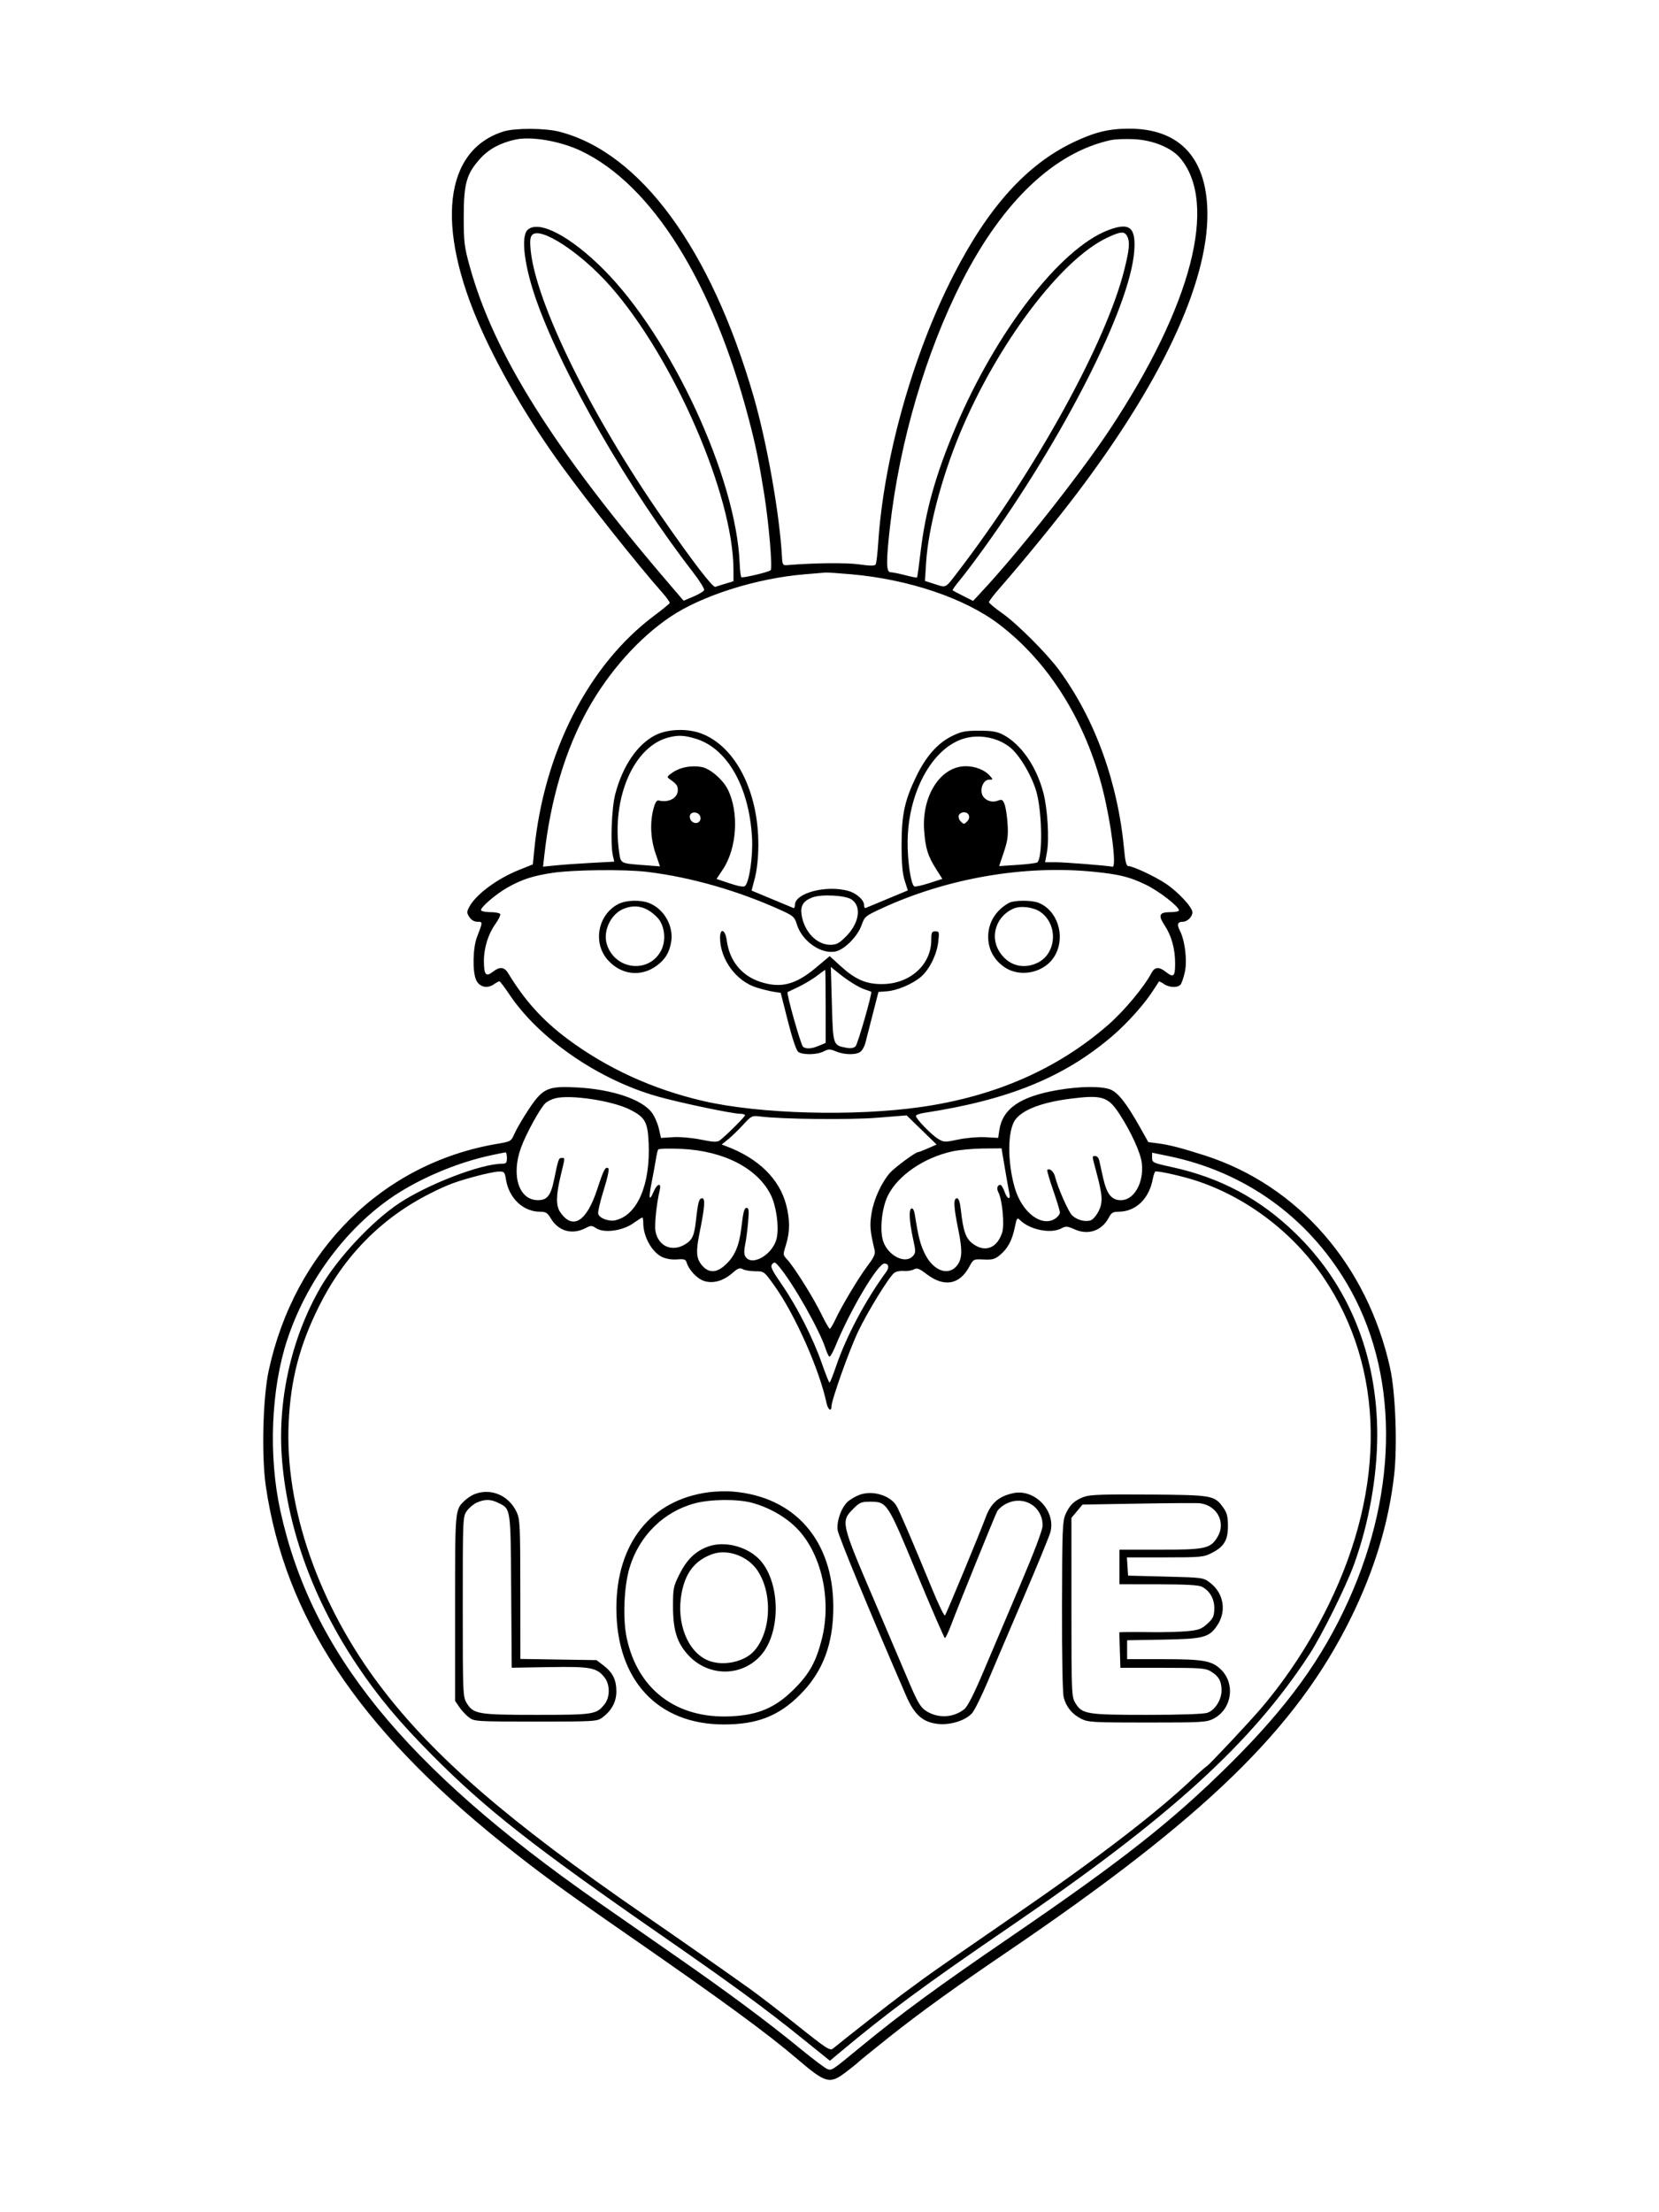 <svg xmlns="http://www.w3.org/2000/svg" width="864" height="1152" viewBox="0 0 864 1152" version="1.1">
	<path d="M 262.286 68.451 C 231.188 78.170, 226.653 117.823, 250.530 171.248 C 260.642 193.872, 275.619 219.354, 292.409 242.500 C 306.269 261.606, 331.651 293.564, 344.746 308.397 C 347.124 311.090, 348.941 313.622, 348.784 314.024 C 348.628 314.426, 344.900 317.459, 340.500 320.764 C 306.371 346.404, 283.253 391.708, 278.220 442.813 L 277.500 450.127 270.177 453.066 C 258.796 457.633, 247.731 465.886, 244.352 472.326 C 243.031 474.846, 243.042 475.415, 244.458 477.576 C 245.463 479.110, 246.998 480, 248.640 480 C 251.487 480, 251.488 479.973, 248.403 488 C 246.205 493.717, 246.007 506.323, 248.049 510.500 C 249.781 514.044, 253.804 514.951, 257.210 512.565 C 258.439 511.704, 259.729 511, 260.076 511 C 260.423 511, 262.735 514.037, 265.214 517.750 C 280.689 540.922, 311.732 562.302, 342.500 570.980 C 354.244 574.292, 381.487 580, 385.551 580 C 386.898 580, 388 580.352, 388 580.781 C 388 581.560, 377.992 591.504, 374.839 593.857 C 373.506 594.853, 371.565 594.770, 364.992 593.438 C 360.345 592.497, 354.090 591.952, 350.526 592.179 L 344.246 592.579 343.097 587.600 C 342.465 584.861, 340.806 581.124, 339.412 579.295 C 334.199 572.461, 318.862 567.301, 300.782 566.298 C 285.368 565.443, 282.720 566.606, 275.552 577.379 C 272.542 581.902, 269.191 587.588, 268.105 590.014 C 266.131 594.424, 266.124 594.428, 258.815 595.668 C 199.166 605.787, 153.442 651.201, 139.938 713.739 C 136.889 727.860, 136.137 758.241, 138.447 773.964 C 148.458 842.089, 186.432 899.408, 261.500 959.705 C 280.060 974.613, 292.969 984.055, 327.500 1007.978 C 375.748 1041.405, 399.544 1058.825, 415 1072.032 C 430.106 1084.940, 432.040 1085.475, 440.500 1079.088 C 443.350 1076.936, 446.316 1074.548, 447.091 1073.780 C 447.866 1073.012, 455.025 1067.202, 463 1060.867 C 479.379 1047.858, 496.794 1035.285, 524.500 1016.469 C 627.645 946.419, 675.033 900.375, 703.545 842.500 C 715.810 817.603, 723.232 793.071, 726.072 768.045 C 727.803 752.794, 726.769 725.166, 723.996 712.574 C 712.157 658.813, 676.046 617.328, 627.500 601.719 C 615.467 597.850, 609.055 596.186, 603.271 595.431 L 598.043 594.748 593.472 586.624 C 586.781 574.734, 582.328 569.035, 578.465 567.421 C 573.957 565.538, 562.579 565.618, 550.926 567.616 C 531.374 570.969, 522.127 577.304, 520.448 588.496 L 519.839 592.556 513.170 592.196 C 509.467 591.996, 503.203 592.530, 499.086 593.398 C 491.967 594.899, 491.545 594.882, 488.457 592.974 C 484.916 590.785, 477 582.589, 477 581.110 C 477 580.596, 478.913 579.883, 481.250 579.526 C 525.235 572.801, 554.184 560.996, 579.258 539.560 C 587.153 532.810, 596.160 522.720, 600.735 515.500 C 602.129 513.300, 603.404 511.342, 603.570 511.148 C 603.735 510.954, 604.900 511.517, 606.158 512.398 C 608.930 514.339, 613.354 514.484, 614.849 512.682 C 615.451 511.957, 616.462 508.943, 617.097 505.985 C 618.374 500.031, 617.088 489.651, 614.442 484.551 C 612.810 481.406, 613.288 480, 615.988 480 C 618.357 480, 621 477.400, 621 475.069 C 621 472.443, 613.574 464.455, 607.120 460.140 C 601.459 456.355, 589.994 451, 587.552 451 C 586.637 451, 586.020 448.635, 585.530 443.250 C 582.289 407.640, 570.487 374.849, 551.608 349 C 545.405 340.508, 529.777 324.864, 522.050 319.412 C 518.220 316.711, 515.067 314.089, 515.043 313.586 C 515.019 313.084, 517.600 309.709, 520.778 306.086 C 532.980 292.178, 551.125 269.900, 561.795 255.728 C 607.108 195.542, 630.565 143.586, 628.715 107.500 C 627.357 81.007, 613.286 67, 588.029 67 C 577.520 67, 570.114 68.807, 559.072 74.065 C 534.696 85.673, 514.768 107.744, 496.571 143.287 C 475.403 184.633, 460.268 238.458, 457.375 282.676 C 457.009 288.273, 456.406 293.343, 456.036 293.942 C 455.552 294.725, 453.141 294.714, 447.432 293.899 C 440.733 292.944, 423.815 293.120, 410 294.289 C 407.704 294.483, 407.480 294.132, 407.252 290 C 406.022 267.711, 399.426 230.473, 392.425 206.296 C 370.176 129.467, 333.492 79.485, 291.356 68.589 C 283.932 66.669, 268.226 66.594, 262.286 68.451 M 268.500 72.666 C 260.641 74.372, 254.694 77.555, 250.233 82.445 C 242.957 90.421, 241.498 95.532, 241.511 113 C 241.520 126.210, 241.805 128.523, 244.709 139 C 257.309 184.460, 288.341 233.793, 348.598 304.161 L 356.015 312.822 361.134 310.661 C 363.949 309.472, 366.461 307.958, 366.716 307.295 C 366.971 306.633, 364.294 302.358, 360.768 297.795 C 327.563 254.836, 293.415 195.675, 279.641 157.248 C 273.079 138.940, 271.048 123.076, 274.829 119.655 C 280.658 114.379, 297.129 123.026, 314.500 140.481 C 349.706 175.858, 383.447 248.798, 385.209 293.339 C 385.358 297.101, 385.770 300.358, 386.126 300.578 C 386.952 301.088, 400.227 297.936, 401.331 296.968 C 402.427 296.006, 400.456 272.735, 397.946 257 C 395.283 240.308, 393.516 231.739, 389.906 218 C 371.201 146.822, 339.659 96.384, 302.771 78.668 C 292.064 73.525, 276.832 70.858, 268.500 72.666 M 578.500 72.959 C 549.208 79.340, 522.403 104.714, 501.185 146.148 C 482.246 183.129, 468.484 229.978, 463.480 274.500 C 461.435 292.694, 461.505 298, 463.790 298 C 464.774 298, 468.213 298.686, 471.432 299.524 C 474.651 300.363, 477.422 300.911, 477.591 300.743 C 477.759 300.574, 478.586 294.601, 479.429 287.468 C 481.958 266.063, 487.284 247.112, 497.686 222.500 C 518.829 172.475, 552.264 129.307, 577.207 119.829 C 588.309 115.611, 591.634 118.310, 590.709 130.789 C 588.554 159.861, 553.843 228.260, 511.687 286.500 C 507.308 292.550, 501.930 299.656, 499.736 302.290 C 497.542 304.925, 495.916 307.233, 496.123 307.420 C 496.331 307.607, 498.814 308.921, 501.641 310.341 L 506.782 312.923 511.641 307.702 C 530.891 287.017, 562.421 247.085, 577.785 223.934 C 620.618 159.388, 634.526 105.844, 614.583 82.264 C 610.053 76.909, 600.459 72.975, 590.756 72.495 C 586.215 72.271, 580.700 72.479, 578.500 72.959 M 277.039 122.452 C 276.088 123.599, 275.909 125.811, 276.389 130.492 C 279.202 157.949, 307.818 216.163, 344.476 269 C 360.775 292.494, 371.231 306.125, 372.561 305.615 C 373.238 305.355, 375.639 304.589, 377.896 303.913 L 382 302.683 381.980 296.592 C 381.854 257.872, 350.961 186.683, 318.011 149.183 C 302.440 131.462, 281.111 117.547, 277.039 122.452 M 576.488 123.846 C 552.391 135.246, 519.365 179.150, 500.021 225.500 C 490.406 248.539, 483.399 275.250, 482.310 293.015 L 481.726 302.531 486.987 304.213 C 492.952 306.121, 492.125 306.580, 499.084 297.489 C 539.511 244.669, 575.922 178.598, 585.471 140.733 C 588.226 129.810, 588.553 125.903, 586.965 122.934 C 585.566 120.321, 583.572 120.494, 576.488 123.846 M 419 299.069 C 393.936 301.151, 365.548 310.135, 349.140 321.178 C 332.673 332.261, 317.035 349.822, 306.062 369.553 C 294.417 390.494, 286.758 416.220, 283.481 445.403 L 282.818 451.306 289.659 450.629 C 293.422 450.257, 301.763 449.670, 308.195 449.326 L 319.890 448.700 319.195 445.600 C 317.812 439.432, 318.530 420.738, 320.427 413.500 C 324.252 398.910, 331.887 387.661, 341.209 382.883 C 347.637 379.588, 357.901 379.199, 365.247 381.972 C 383.080 388.704, 395.101 412.321, 394.942 440.315 C 394.907 446.571, 394.217 453.059, 393.154 457.134 L 391.422 463.767 401.914 468.134 C 407.684 470.535, 412.764 472.650, 413.203 472.833 C 413.641 473.017, 414 472.299, 414 471.238 C 414 464.999, 430.509 460.704, 441.917 463.976 C 446.094 465.174, 450 468.693, 450 471.258 C 450 472.308, 450.359 473.017, 450.797 472.833 C 451.236 472.650, 456.365 470.515, 462.195 468.089 L 472.796 463.677 471.168 458.589 C 469.993 454.920, 469.540 449.732, 469.542 440 C 469.545 424.188, 471.123 416.846, 477.227 404.231 C 482.246 393.858, 488.384 386.941, 495.797 383.300 C 500.695 380.895, 502.700 380.502, 510 380.512 C 516.772 380.522, 519.324 380.963, 522.551 382.681 C 531.877 387.646, 539.836 399.210, 543.419 413 C 545.575 421.298, 546.507 436.970, 545.248 443.750 L 544.273 449 549.887 449.003 C 554.489 449.006, 575.992 450.701, 579.402 451.330 C 581.613 451.737, 578.741 428.926, 574.389 411.500 C 565.358 375.345, 546.076 344.597, 520.116 324.952 C 502.354 311.511, 473.226 301.681, 443.406 299.065 C 436.858 298.491, 430.825 298.079, 430 298.150 C 429.175 298.222, 424.225 298.635, 419 299.069 M 348.500 383.935 C 330.112 388.412, 318.388 415.298, 322.435 443.711 C 323.290 449.719, 323.028 449.579, 335.102 450.499 L 343.704 451.155 341.378 444.327 C 338.794 436.743, 338.424 428.262, 340.361 421 C 341.187 417.905, 342.021 416.611, 343.031 416.855 C 348.340 418.139, 353 415.582, 353 411.384 C 353 409.128, 352.287 408.176, 348.754 405.716 C 347.165 404.609, 347.317 404.290, 350.443 402.163 C 354.356 399.500, 360.203 398.440, 365.496 399.433 C 369.795 400.240, 376.395 405.881, 378.949 410.932 C 384.953 422.804, 383.873 441.532, 376.546 452.609 L 373.167 457.718 380.107 460.036 C 384.696 461.568, 387.383 462.017, 388.039 461.361 C 390.285 459.115, 392.208 445.583, 391.642 436 C 390.071 409.387, 378.604 389.456, 362.068 384.596 C 356.301 382.901, 353.340 382.757, 348.500 383.935 M 504.147 384.064 C 486.768 387.524, 473.050 411.041, 472.683 438 C 472.546 448.104, 474.361 460.487, 476.141 461.587 C 476.612 461.878, 480.096 461.118, 483.884 459.898 L 490.771 457.680 487.546 452.590 C 483.229 445.777, 482.027 441.953, 481.308 432.749 C 479.880 414.447, 489.804 399, 502.992 399 C 507.863 399, 512.794 400.932, 515.405 403.862 C 517.287 405.975, 517.284 406, 515.134 406 C 512.496 406, 510.492 409.841, 511.349 413.255 C 512.144 416.422, 516.176 418.264, 519.526 416.990 C 521.762 416.140, 522.189 416.349, 523.159 418.763 C 523.763 420.269, 524.474 424.875, 524.740 429 C 525.136 435.164, 524.788 437.793, 522.785 443.758 L 520.347 451.016 529.924 450.381 C 535.191 450.032, 539.839 449.442, 540.253 449.071 C 542.940 446.657, 542.827 424.881, 540.068 413.485 C 538.051 405.157, 531.288 393.430, 526.078 389.227 C 520.263 384.537, 511.790 382.543, 504.147 384.064 M 359.359 424.507 C 359.011 425.414, 359.383 426.812, 360.186 427.614 C 362.187 429.615, 365.188 428.321, 364.803 425.623 C 364.424 422.965, 360.277 422.115, 359.359 424.507 M 499.332 424.578 C 498.999 425.445, 499.463 426.892, 500.363 427.792 C 501.879 429.307, 502.121 429.307, 503.637 427.792 C 505.681 425.747, 504.743 423, 502 423 C 500.865 423, 499.665 423.710, 499.332 424.578 M 287.500 454.575 C 277.402 456.125, 271.857 457.934, 264.414 462.107 C 258.164 465.612, 249.790 472.851, 250.555 474.089 C 250.865 474.590, 253.090 475, 255.500 475 C 257.910 475, 260.149 475.432, 260.476 475.961 C 260.802 476.489, 259.699 478.813, 258.025 481.124 C 254.302 486.264, 251.995 493.676, 252.015 500.432 C 252.037 507.570, 253.070 508.877, 256.537 506.150 C 260.206 503.264, 262.616 503.443, 264.621 506.750 C 273.243 520.968, 282.491 531.234, 295.344 540.854 C 315.960 556.285, 340.086 567.318, 366.500 573.396 C 395.840 580.147, 445.168 581.460, 480 576.417 C 518.579 570.832, 551.090 556.501, 577.339 533.513 C 585.454 526.405, 596.015 513.740, 599.589 506.828 C 601.297 503.524, 603.518 503.276, 607 506 C 611.225 509.305, 612 508.632, 612 501.659 C 612 494.100, 610.105 487.268, 606.496 481.814 C 603.036 476.586, 603.727 475, 609.469 475 C 611.961 475, 614 474.592, 614 474.093 C 614 472.093, 603.677 464.083, 596.804 460.749 C 588.370 456.659, 583.199 455.358, 570 454.007 C 533.697 450.291, 493.210 457.271, 458.925 473.155 C 450.633 476.996, 450.291 477.290, 448.593 482.012 C 446.549 487.695, 439.844 494.436, 435.226 495.450 C 427.638 497.117, 417.595 490.055, 414.937 481.185 C 413.855 477.571, 413.081 476.875, 407.118 474.151 C 384.727 463.920, 359.887 456.788, 337.026 454.024 C 325.325 452.610, 298.349 452.910, 287.500 454.575 M 423.138 467.308 C 418.317 469.140, 416.734 471.690, 417.472 476.439 C 418.837 485.226, 425.354 492, 432.443 492 C 435.605 492, 436.997 491.266, 440.518 487.745 C 447.552 480.711, 448.869 471.926, 443.425 468.359 C 440.137 466.205, 427.734 465.562, 423.138 467.308 M 322.071 470.752 C 311.330 476.229, 308.562 491.082, 316.620 500.001 C 323.558 507.681, 333.729 508.877, 341.882 502.971 C 346.440 499.669, 348.653 496.024, 349.566 490.313 C 350.846 482.309, 345.917 473.535, 338.371 470.382 C 333.819 468.480, 326.187 468.653, 322.071 470.752 M 525.500 470.164 C 518.717 473.906, 514.749 480.243, 514.644 487.500 C 514.549 494.052, 517.422 499.612, 522.901 503.483 C 531.517 509.569, 544.777 506.405, 549.680 497.093 C 554.961 487.061, 550.549 473.804, 540.685 470.067 C 537.046 468.688, 528.071 468.746, 525.500 470.164 M 324.415 473.421 C 317.914 476.252, 313.910 485.074, 316.067 491.815 C 320.333 505.144, 338.005 507.125, 344.305 494.980 C 347.053 489.684, 346.188 481.856, 342.416 477.889 C 336.874 472.059, 330.932 470.584, 324.415 473.421 M 528.001 473.070 C 519.017 476.844, 515.426 487.231, 520.313 495.304 C 524.739 502.615, 532.653 505.040, 540.255 501.416 C 550.287 496.632, 551.236 481.577, 541.924 474.946 C 538.381 472.423, 531.687 471.521, 528.001 473.070 M 375 488.318 C 375 499.520, 383.387 510.968, 394 514.252 C 397.025 515.188, 401.095 516.192, 403.045 516.484 L 406.590 517.014 410.327 531.757 C 412.617 540.796, 414.705 546.984, 415.723 547.750 C 417.989 549.457, 425.471 549.325, 428.968 547.517 C 431.503 546.206, 432.248 546.206, 435.386 547.517 C 440.043 549.463, 446.437 549.420, 448.427 547.430 C 449.291 546.567, 450.298 544.654, 450.665 543.180 C 451.032 541.706, 452.720 535.112, 454.416 528.526 L 457.500 516.552 462 516.205 C 467.247 515.802, 475.202 512.418, 479.546 508.743 C 483.923 505.039, 487.838 497.232, 488.609 490.667 C 489.236 485.337, 489.148 485, 487.138 485 C 485.269 485, 485 485.569, 485 489.532 C 485 502.386, 473.891 512.374, 459.500 512.459 C 450.965 512.509, 445.460 510.101, 437.517 502.842 L 432.107 497.897 424.982 503.879 C 414.373 512.786, 406.696 514.765, 396.065 511.332 C 386.244 508.160, 379.899 500.362, 378.502 489.750 C 377.753 484.054, 375 482.929, 375 488.318 M 433.241 522.940 C 433.850 544.445, 433.805 544.310, 440.760 545.615 C 443.078 546.050, 444.623 545.805, 445.575 544.853 C 446.736 543.693, 454.407 516.932, 453.718 516.449 C 453.598 516.366, 452.100 515.825, 450.390 515.249 C 446.998 514.107, 441.431 510.611, 436.096 506.273 L 432.691 503.505 433.241 522.940 M 425.500 508.126 C 423.300 509.814, 419.025 512.383, 416 513.834 C 412.975 515.285, 410.358 516.546, 410.184 516.636 C 409.390 517.046, 417.142 544.472, 418.250 545.176 C 420.115 546.360, 422.662 546.168, 426.532 544.551 L 430 543.102 430 524.051 C 430 513.573, 429.887 505.013, 429.750 505.028 C 429.613 505.043, 427.700 506.437, 425.500 508.126 M 289.209 571.922 C 287.399 572.385, 285.120 573.486, 284.145 574.369 C 281.430 576.826, 273.993 590.334, 271.356 597.599 C 266.094 612.096, 270.187 624.916, 280.095 624.978 C 284.960 625.008, 286.836 622.648, 288.545 614.347 C 290.776 603.511, 290.955 603, 292.519 603 C 294.345 603, 294.386 602.264, 292.007 612.187 C 289.578 622.319, 289.474 627.765, 291.646 631.027 C 298.111 640.737, 305.422 636.374, 310.964 619.500 C 314.438 608.923, 315.233 607.408, 316.803 608.378 C 317.391 608.741, 316.436 613.262, 314.402 619.741 C 312.544 625.658, 311.259 631.239, 311.545 632.142 C 312.285 634.473, 317.160 636.242, 320.596 635.426 C 331.954 632.732, 338.757 616.865, 337.813 595.274 C 337.328 584.183, 335.977 581.785, 327.955 577.770 C 318.775 573.175, 297.100 569.904, 289.209 571.922 M 557.500 572.141 C 542.693 574.020, 532.643 577.840, 528.791 583.052 C 524.696 588.594, 524.552 604.869, 528.478 618.520 C 532.217 631.519, 542.731 639.379, 549.777 634.443 C 551 633.587, 552 632.218, 552 631.402 C 552 630.585, 550.417 625.369, 548.482 619.810 C 546.547 614.251, 545.178 609.489, 545.439 609.228 C 546.547 608.119, 548.795 610.050, 549.446 612.669 C 550.859 618.356, 556.187 630.558, 558.192 632.698 C 560.527 635.191, 564.970 636.462, 567.994 635.502 C 569.116 635.146, 570.968 633.024, 572.109 630.786 C 574.459 626.180, 574.256 622.593, 570.946 610.239 C 568.617 601.549, 568.643 602, 570.481 602 C 571.295 602, 572.188 603.013, 572.464 604.250 C 572.740 605.487, 573.665 609.639, 574.521 613.476 C 576.383 621.828, 578.923 625, 583.751 625 C 590.649 625, 595.841 615.798, 594.648 605.687 C 594.008 600.271, 589.163 589.612, 583.057 580.193 C 577.119 571.030, 574.001 570.047, 557.500 572.141 M 387 585.750 C 384.525 588.442, 381.005 591.849, 379.177 593.320 L 375.854 595.994 378.482 596.993 C 395.129 603.322, 405.929 613.951, 409.450 627.470 C 411.399 634.952, 411.418 641.304, 409.511 647.591 C 407.642 653.750, 407.605 653.252, 410.147 656.097 C 413.926 660.325, 423.418 675.479, 427.523 683.837 C 429.710 688.290, 431.788 691.949, 432.140 691.967 C 432.492 691.985, 433.777 689.862, 434.996 687.250 C 438.386 679.987, 447.288 665.141, 451.936 659 C 455.140 654.767, 455.962 652.924, 455.504 651 C 453.047 640.682, 452.850 638.222, 453.942 631.565 C 455.106 624.474, 459.108 615.749, 463.487 610.756 C 465.910 607.993, 476.724 600, 478.039 600 C 478.428 600, 480.778 599.101, 483.261 598.003 L 487.776 596.006 479.976 588.415 L 472.176 580.824 456.838 582.054 C 442.372 583.213, 407.604 582.846, 396 581.411 C 391.631 580.870, 391.369 580.997, 387 585.750 M 342.756 598.619 C 342.467 599.103, 341.915 601.525, 341.529 604 C 341.142 606.475, 340.162 611.810, 339.351 615.855 C 337.699 624.090, 338.124 626.033, 340.390 620.608 C 342.196 616.287, 344.551 615.654, 343.584 619.750 C 341.909 626.843, 340.766 637.937, 341.374 641.182 C 342.838 648.985, 349.974 652.142, 356.775 647.996 C 360.599 645.664, 361.572 643.518, 362.467 635.435 C 363.523 625.899, 364.056 624, 365.673 624 C 367.370 624, 367.047 628.488, 364.417 641.500 C 362.328 651.832, 362.563 655.328, 365.589 658.923 C 368.854 662.804, 372.701 662.964, 376.943 659.395 C 382.501 654.718, 384.999 649.095, 386.194 638.571 C 387.026 631.250, 387.632 629, 388.770 629 C 390.018 629, 390.149 630.252, 389.581 636.750 C 389.209 641.013, 388.504 646.271, 388.016 648.435 C 387.491 650.757, 387.498 653.062, 388.032 654.060 C 391.242 660.057, 402.933 653.204, 404.594 644.352 C 405.711 638.396, 404.253 628.036, 401.507 622.424 C 394.660 608.431, 377.040 599.303, 354.890 598.276 C 348.505 597.979, 343.044 598.134, 342.756 598.619 M 496.072 599.553 C 481.174 602.784, 467.513 612.163, 462.357 622.703 C 459.225 629.105, 458.048 640.587, 459.938 646.313 C 462.442 653.901, 471.461 658.463, 475.386 654.126 C 476.948 652.400, 476.963 651.713, 475.578 645.376 C 473.549 636.095, 473.203 629.806, 474.693 629.287 C 475.423 629.033, 476.115 630.349, 476.478 632.686 C 478.227 643.941, 479.262 647.991, 481.626 652.835 C 485.798 661.382, 493.284 664.520, 497.865 659.643 C 501.122 656.177, 501.405 651.692, 499.080 640.343 C 496.627 628.365, 496.438 624, 498.371 624 C 499.312 624, 499.959 625.960, 500.434 630.250 C 501.628 641.017, 502.977 644.881, 506.475 647.549 C 512.901 652.450, 519.289 650.076, 521.937 641.802 C 523.219 637.796, 521.975 624.691, 519.955 620.916 C 518.891 618.928, 519.402 617, 520.994 617 C 521.476 617, 522.440 618.575, 523.136 620.500 C 524.634 624.643, 526.494 625.201, 525.637 621.250 C 525.308 619.737, 524.266 613.888, 523.321 608.250 L 521.602 598 512.051 598.079 C 506.798 598.123, 499.607 598.786, 496.072 599.553 M 255.524 601.658 C 237.424 605.536, 217.046 614.307, 202.824 624.341 C 178.957 641.180, 159.338 668.181, 149.628 697.557 C 141.133 723.255, 139.718 758.073, 146.004 786.730 C 162.146 860.319, 210.429 919.831, 311.064 990.178 C 320.104 996.497, 338.075 1009.011, 351 1017.986 C 378.692 1037.217, 399.823 1052.907, 416.747 1066.806 C 423.484 1072.338, 429.903 1077.152, 431.013 1077.504 C 433.273 1078.221, 433.209 1078.264, 448.140 1065.971 C 469.451 1048.425, 488.104 1034.743, 526.500 1008.491 C 584.607 968.764, 610.640 948.233, 640.612 918.500 C 670.510 888.840, 688.693 863.724, 702.480 833.042 C 728.662 774.779, 728.284 713.749, 701.461 668.380 C 680.896 633.596, 648.236 610.236, 608.750 602.069 L 600 600.259 600.003 602.879 C 600.006 605.390, 600.436 605.594, 610.253 607.743 C 635.554 613.281, 655.892 624.122, 674.340 641.906 C 702.283 668.843, 717.237 705.459, 717.260 747 C 717.272 768.966, 712.823 793.726, 705.040 815 C 700.804 826.579, 688.301 851.749, 681.941 861.500 C 651.742 907.808, 609.386 946.361, 526.500 1002.986 C 481.635 1033.636, 462.134 1048.049, 436.862 1069.236 L 432.225 1073.124 416.862 1060.749 C 398.142 1045.669, 380.994 1033.120, 345 1008.161 C 277.765 961.538, 252.928 942.035, 225.142 914.043 C 207.934 896.707, 197.079 883.723, 186.048 867.281 C 163.536 833.726, 150.062 797.106, 146.943 761 C 144.266 730.017, 151.513 697.118, 166.880 670.500 C 175.611 655.376, 193.641 636.046, 207.791 626.639 C 222.837 616.636, 250.548 606, 261.562 606 C 263.604 606, 264 605.513, 264 603 C 264 601.350, 263.663 600.037, 263.250 600.082 C 262.837 600.126, 259.361 600.836, 255.524 601.658 M 248 612.479 C 237.055 615.437, 233.059 616.938, 224.042 621.479 C 198.582 634.300, 179.048 654.164, 166.001 680.500 C 155.970 700.747, 151.383 718.416, 150.334 740.838 C 148.267 785.050, 166.003 835.917, 198.288 878.371 C 226.186 915.056, 264.654 948.343, 335.907 997.458 C 355.122 1010.703, 371.293 1022.016, 390.500 1035.653 C 394.900 1038.777, 406.066 1047.377, 415.313 1054.764 C 430.383 1066.802, 432.302 1068.048, 433.813 1066.775 C 437.957 1063.284, 465.039 1042.067, 470 1038.424 C 473.025 1036.203, 477.975 1032.570, 481 1030.351 C 486.353 1026.424, 494.960 1020.442, 529 996.992 C 572.059 967.329, 602.641 943.828, 621.328 926.046 C 624.533 922.996, 627.744 920.169, 628.464 919.764 C 629.803 919.011, 650.797 896.627, 656.875 889.473 C 670.544 873.381, 682.470 855.074, 692.033 835.500 C 722.023 774.116, 721.096 712.541, 689.473 665.503 C 673.581 641.863, 649.070 623.264, 622.500 614.685 C 615.774 612.513, 604.704 610, 601.862 610 C 601.438 610, 600.784 611.688, 600.410 613.750 C 598.500 624.276, 591.503 631, 582.461 631 C 579.707 631, 578.762 631.560, 577.546 633.912 C 573.952 640.861, 566.884 643.369, 559.765 640.220 C 555.919 638.519, 555.001 638.435, 552.912 639.593 C 547.384 642.655, 536.326 640.469, 531.146 635.289 C 529.762 633.905, 529.497 634.289, 528.501 639.125 C 527.094 645.951, 524.910 650.057, 520.882 653.446 C 518.165 655.732, 516.893 656.094, 512.318 655.882 C 507.020 655.636, 506.916 655.687, 504.884 659.478 C 499.735 669.085, 491.717 670.483, 482.429 663.394 C 478.676 660.529, 477.600 660.143, 475.901 661.053 C 474.782 661.652, 472.372 662.013, 470.545 661.856 C 468.718 661.698, 466.521 662.152, 465.663 662.865 C 462.774 665.262, 451.862 683.032, 446.902 693.415 C 442.293 703.064, 433 729.194, 433 732.506 C 433 735.296, 431.162 734.017, 430.478 730.750 C 426.840 713.399, 414.158 684.761, 403.464 669.750 C 397.966 662.033, 397.923 662, 393.405 662 C 390.910 662, 387.976 661.523, 386.886 660.939 C 385.255 660.066, 384.294 660.413, 381.468 662.894 C 376.704 667.077, 371.302 668.585, 366.617 667.039 C 363.015 665.850, 358.798 661.372, 357.626 657.492 C 357.114 655.800, 356.325 655.539, 352.606 655.835 C 349.945 656.047, 346.866 655.552, 344.847 654.588 C 339.449 652.012, 335 643.955, 335 636.757 C 335 635.240, 334.788 634, 334.529 634 C 334.270 634, 332.092 635.386, 329.688 637.080 C 324.142 640.989, 314.564 642.255, 310.530 639.611 C 308.206 638.089, 307.742 638.082, 304.941 639.531 C 297.934 643.154, 290.785 641.139, 286.824 634.426 C 285.120 631.538, 284.240 631, 281.217 631 C 272.497 631, 265.074 623.979, 263.508 614.250 C 262.867 610.263, 262.628 610.006, 259.662 610.091 C 257.923 610.140, 252.675 611.215, 248 612.479 M 402.154 658.314 C 401.092 659.595, 401.923 661.338, 407.328 669.170 C 415.151 680.505, 423.562 697.123, 428.117 710.245 C 429.978 715.605, 431.731 719.992, 432.013 719.995 C 432.296 719.998, 433.834 716.149, 435.432 711.442 C 440.661 696.042, 450.880 676.822, 461.560 662.299 C 463.252 659.999, 462.799 658, 460.586 658 C 457.110 658, 442.665 682.387, 434.994 701.206 C 433.715 704.345, 432.326 706.701, 431.907 706.443 C 431.488 706.184, 430.600 704.291, 429.933 702.236 C 426.759 692.456, 413.175 668.478, 405.803 659.644 C 403.717 657.145, 403.262 656.979, 402.154 658.314 M 369.161 777.066 C 339.025 781.022, 321 803.640, 321 837.500 C 321 874.823, 342.443 898, 376.972 898 C 394.305 898, 405.509 893.638, 416.588 882.577 C 428.514 870.669, 434.019 856.144, 433.983 836.685 C 433.917 802.166, 413.924 779.321, 381.500 776.716 C 378.200 776.451, 372.648 776.608, 369.161 777.066 M 247.001 778.123 C 245.626 778.672, 243.446 780.106, 242.155 781.310 C 236.924 786.194, 237 785.373, 237 837.302 L 237 885.704 239.250 889.010 C 240.488 890.828, 242.770 893.257, 244.323 894.408 C 247.049 896.428, 248.246 896.500, 279 896.500 C 309.754 896.500, 310.951 896.428, 313.677 894.408 C 318.536 890.808, 321 886.230, 321 880.802 C 321 874.768, 319.116 870.954, 314.332 867.302 L 310.662 864.500 290.831 864.192 L 271 863.883 270.978 827.692 C 270.958 794.645, 270.796 791.152, 269.110 787.500 C 265.039 778.680, 255.622 774.686, 247.001 778.123 M 447.655 778.413 C 445.541 779.192, 442.739 780.836, 441.430 782.065 C 438.074 785.219, 435.627 792.180, 436.248 796.809 C 436.668 799.941, 452.955 839.341, 471.861 882.963 C 476.256 893.102, 480.696 896.976, 488.820 897.757 C 495.253 898.375, 503.165 895.781, 506.335 892.014 C 507.651 890.449, 511.348 882.944, 514.548 875.335 C 517.749 867.726, 526.129 848.072, 533.170 831.660 C 540.211 815.248, 546.445 800.060, 547.024 797.910 C 550.009 786.827, 538.894 775.143, 527.666 777.559 C 520.228 779.160, 516.135 782.694, 513.463 789.822 C 509.825 799.524, 492.815 840.531, 492.136 841.237 C 491.746 841.642, 488.791 835.567, 485.569 827.737 C 475.629 803.580, 468.249 786.374, 466.844 784.080 C 463.515 778.646, 454.362 775.943, 447.655 778.413 M 564.684 779.421 C 559.652 781.252, 557.090 783.639, 554.941 788.500 C 553.343 792.116, 553.164 796.714, 553.081 836.371 C 553.024 863.054, 553.384 881.711, 553.998 883.991 C 555.337 888.963, 558.339 892.622, 563.055 895.028 C 566.653 896.863, 569.038 897, 597.500 897 C 625.945 897, 628.349 896.863, 631.939 895.031 C 641.569 890.118, 643.560 876.750, 635.769 869.306 C 631.031 864.779, 626.689 864.012, 605.750 864.006 L 587 864 587 859.078 L 587 854.156 605.750 853.828 C 626.813 853.460, 629.640 852.723, 633.872 846.506 C 638.910 839.103, 637.352 829.662, 630.191 824.194 C 626.701 821.529, 626.455 821.495, 607.082 821 L 587.500 820.500 587.195 815.750 L 586.890 811 606.733 811 C 625.340 811, 626.851 810.860, 630.980 808.750 C 637.498 805.419, 639.500 802.112, 639.500 794.677 C 639.500 789.811, 639.006 787.807, 637.171 785.235 C 632.479 778.657, 631.749 778.525, 598.500 778.266 C 574.935 778.082, 567.681 778.330, 564.684 779.421 M 248.396 782.429 C 246.689 783.172, 244.327 785.137, 243.146 786.795 C 241.025 789.774, 241 790.345, 241.004 836.654 C 241.007 881.877, 241.077 883.615, 243.026 886.810 C 246.566 892.617, 248.824 893, 279.518 893 C 309.410 893, 310.650 892.803, 314.912 887.385 C 317.758 883.767, 317.720 877.185, 314.832 873.514 C 310.794 868.380, 307.591 867.782, 286.060 868.137 L 266.500 868.460 266.221 828.630 C 265.912 784.579, 266.096 785.816, 259.349 782.533 C 255.522 780.671, 252.501 780.643, 248.396 782.429 M 362 782.814 C 345.729 787.067, 332.864 799.731, 327.862 816.416 C 324.954 826.120, 324.269 842.984, 326.381 852.906 C 332.114 879.838, 352.300 895.085, 380.494 893.776 C 394.949 893.105, 403.876 889.273, 413.577 879.575 C 421.548 871.605, 424.967 865.439, 427.985 853.590 C 433.271 832.838, 427.716 808.586, 414.696 795.565 C 408.767 789.636, 400.063 784.772, 391.297 782.489 C 383.797 780.536, 370.137 780.687, 362 782.814 M 524.500 782.829 C 522.300 783.848, 519.954 785.766, 519.286 787.091 C 517.877 789.889, 499.078 836.284, 495.316 846.250 C 493.915 849.962, 492.474 853, 492.115 853 C 491.756 853, 485.181 837.856, 477.504 819.347 C 461.966 781.887, 462.048 782.011, 452.783 782.004 C 448.728 782.001, 447.578 782.488, 444.581 785.485 C 437.756 792.310, 437.824 792.609, 455.536 834 C 462.009 849.125, 469.865 867.575, 472.994 875 C 477.606 885.943, 479.303 888.922, 481.953 890.726 C 488.169 894.956, 496.323 894.680, 502.222 890.040 C 503.865 888.748, 507.207 882.190, 512.032 870.790 C 516.057 861.280, 524.672 840.988, 531.175 825.696 C 538.716 807.964, 543 796.625, 543 794.396 C 543 784.612, 533.487 778.665, 524.500 782.829 M 593.139 782.998 L 563.778 783.500 560.889 786.962 L 558 790.424 558.004 836.962 C 558.007 881.876, 558.078 883.616, 560.026 886.810 C 563.580 892.639, 565.752 893, 597.319 893 C 615.199 893, 626.857 892.597, 628.824 891.912 C 632.864 890.503, 636.250 885.035, 636.181 880.031 C 636.116 875.357, 634.654 872.832, 630.582 870.366 C 627.821 868.694, 625.208 868.500, 605.500 868.500 L 583.500 868.500 583.212 859.250 L 582.925 850 585.712 849.895 C 587.246 849.837, 593.675 849.855, 600 849.934 C 606.325 850.014, 614.601 849.784, 618.391 849.424 C 624.278 848.864, 625.793 848.300, 628.791 845.553 C 631.779 842.814, 632.315 841.655, 632.400 837.742 C 632.510 832.679, 630.100 828.421, 625.904 826.265 C 624.232 825.406, 617.331 825.025, 603.250 825.015 L 583 825 583 816 L 583 807 604.099 807 C 627.678 807, 630.339 806.423, 633.984 800.526 C 638.609 793.043, 634.026 784.016, 625 782.826 C 623.625 782.645, 609.288 782.722, 593.139 782.998 M 368.627 805.407 C 362.190 807.803, 357.746 812.089, 354 819.514 C 350.694 826.066, 350.500 827.006, 350.500 836.475 C 350.500 848.851, 352.560 855.474, 358.387 861.826 C 368.978 873.372, 386.589 873.307, 396.537 861.685 C 406.540 850, 406.453 825.010, 396.367 813.025 C 390.061 805.530, 377.536 802.090, 368.627 805.407 M 370.759 809.370 C 361.888 812.661, 356.992 818.940, 354.979 829.609 C 352.079 844.982, 358.039 860.185, 368.718 864.653 C 376.277 867.817, 387.420 865.578, 392.637 859.847 C 401.811 849.771, 402.498 828.890, 394.040 817.213 C 388.804 809.986, 378.477 806.507, 370.759 809.370" stroke="none" fill="black" fill-rule="evenodd"/>
</svg>